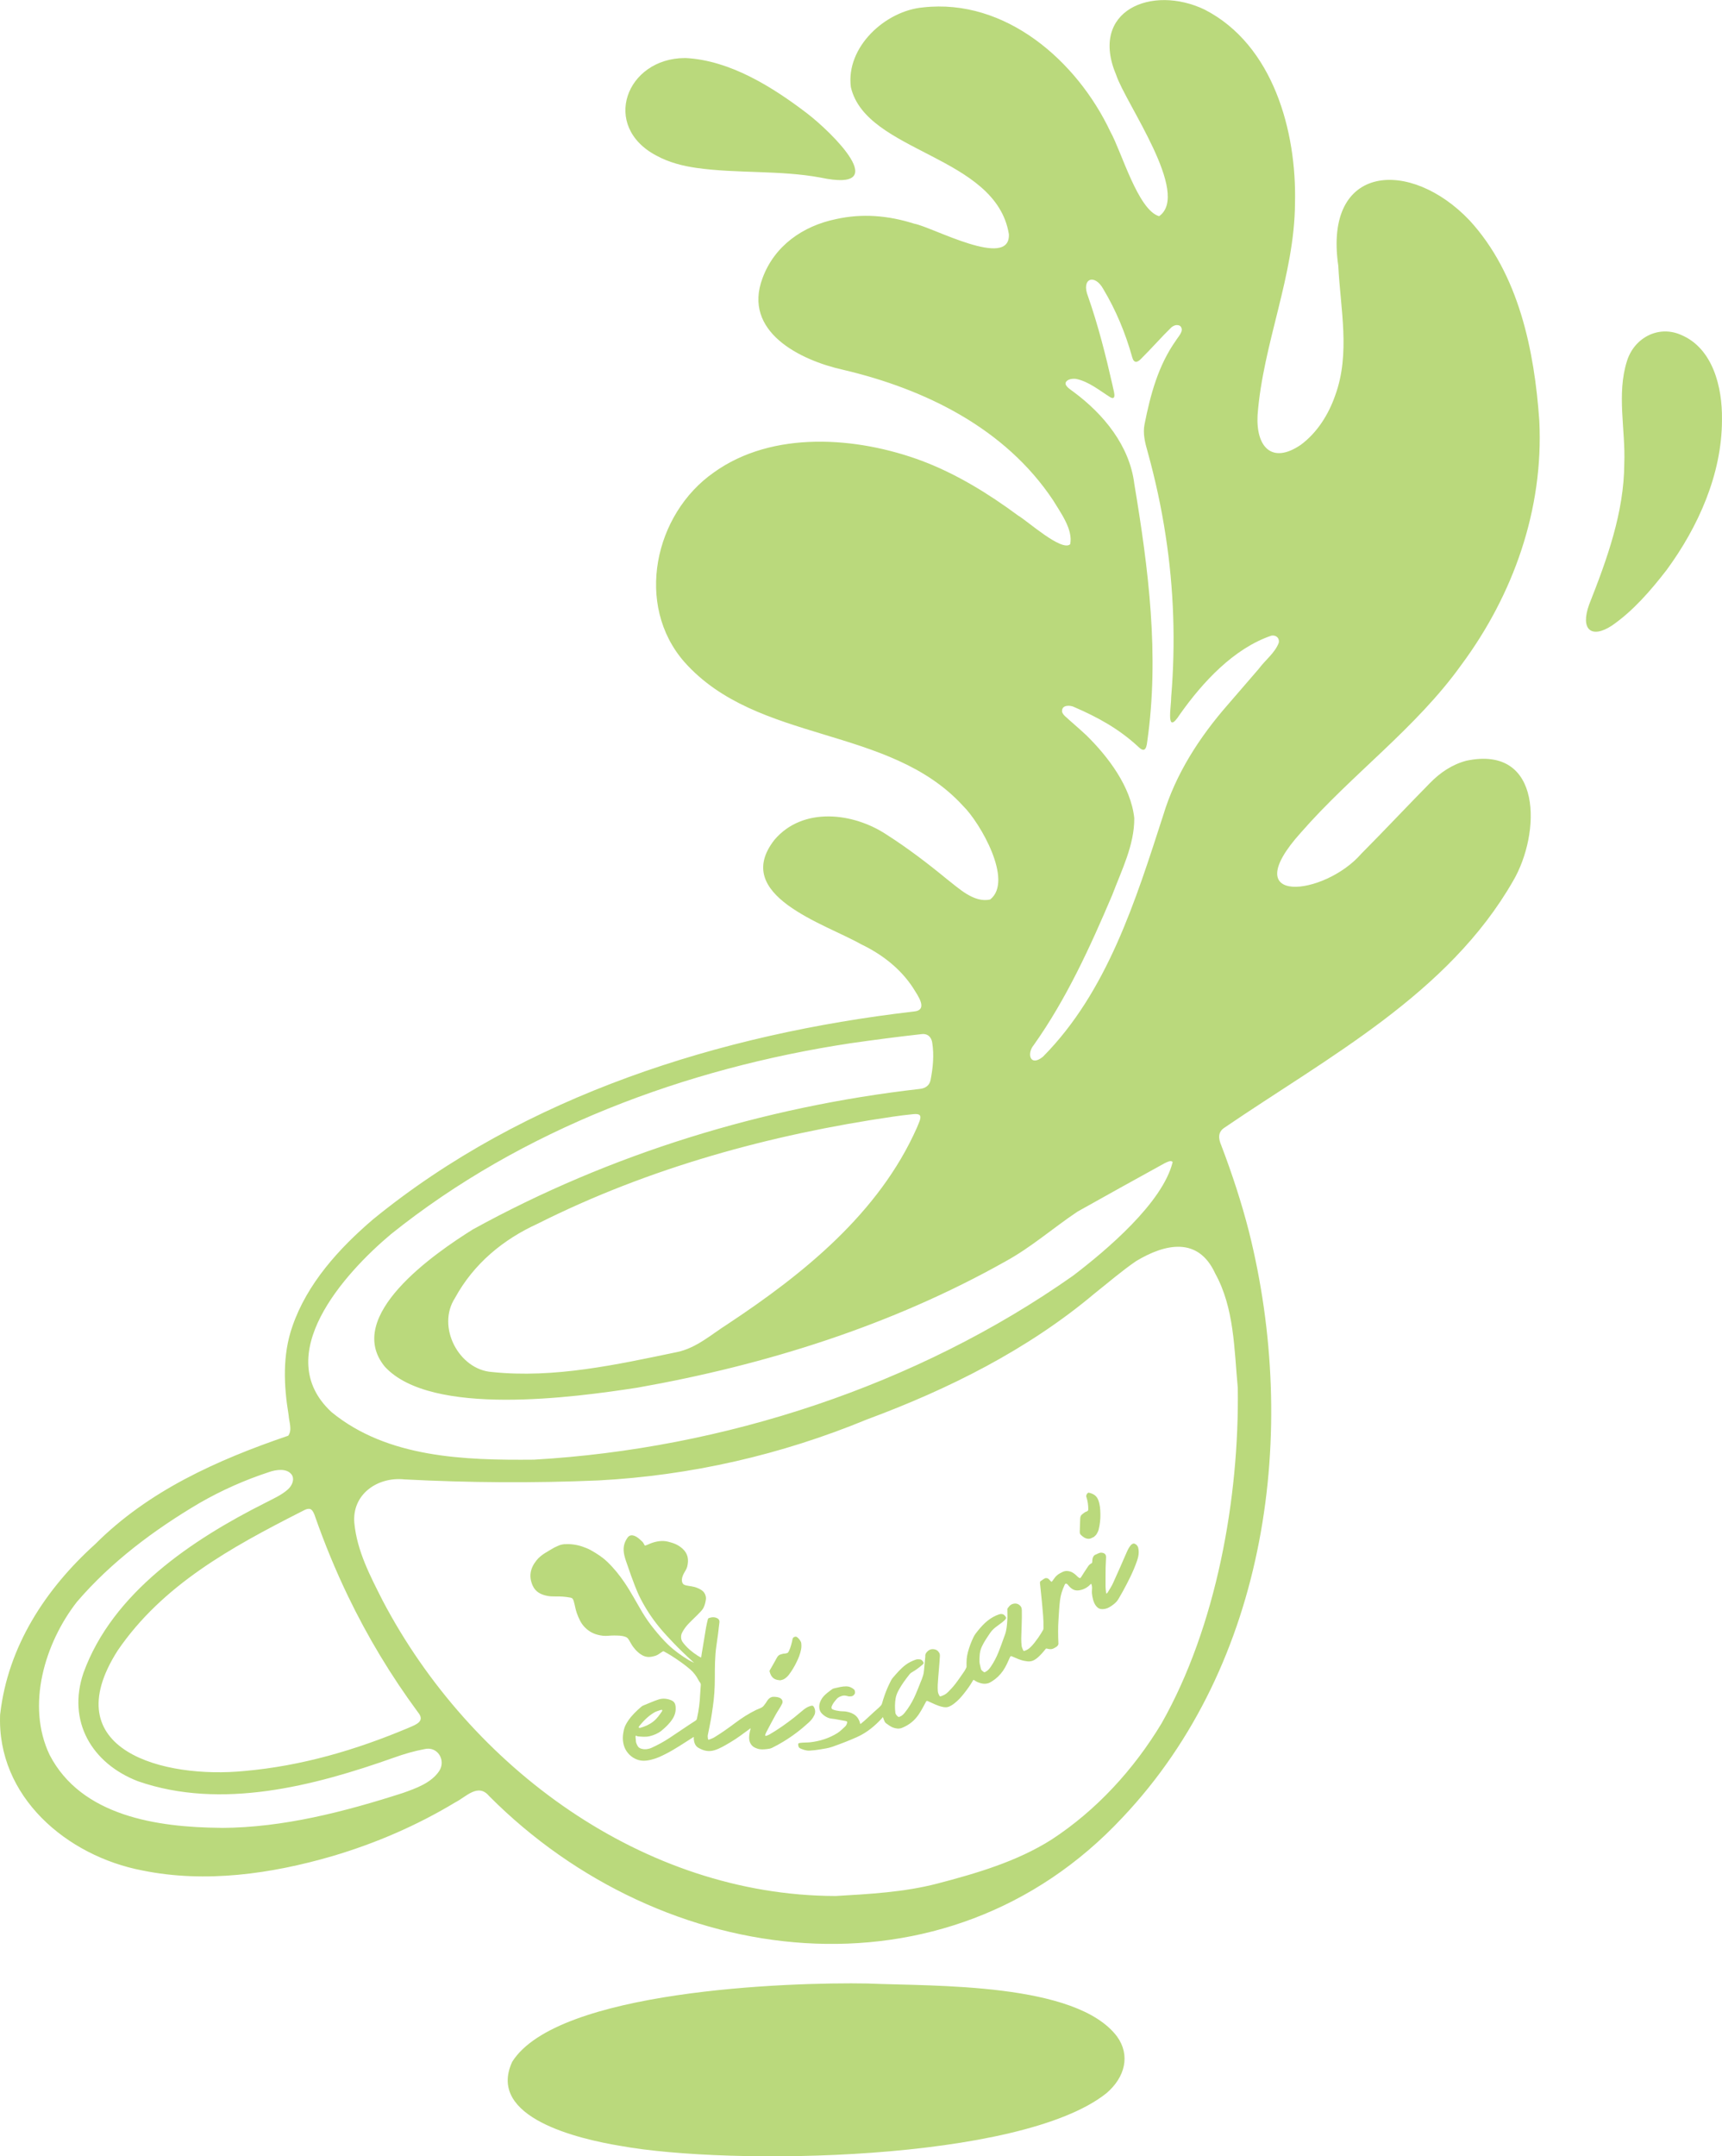 <svg width="139" height="174" viewBox="0 0 139 174" fill="none" xmlns="http://www.w3.org/2000/svg">
<g clip-path="url(#clip0_1256_1209)">
<path d="M91.774 124.699C91.796 124.728 91.851 124.803 91.864 124.845C91.967 125.232 91.906 125.594 91.777 125.958C91.477 126.82 91.07 127.611 90.641 128.399C90.528 128.606 90.402 128.822 90.292 129.009C90.183 129.197 90.06 129.322 89.905 129.445C89.663 129.639 89.411 129.8 89.108 129.836C88.805 129.871 88.627 129.797 88.443 129.545C88.259 129.293 88.172 128.887 88.143 128.586C88.114 128.286 88.211 128.067 88.082 127.795C88.078 127.786 88.078 127.792 88.072 127.795C87.836 128.05 87.572 128.222 87.233 128.302C86.775 128.415 86.513 128.257 86.223 127.912C86.213 127.899 86.203 127.879 86.194 127.87C86.084 127.77 86.003 127.734 85.929 127.905C85.748 128.312 85.626 128.657 85.564 129.132C85.503 129.607 85.477 130.184 85.442 130.691C85.4 131.305 85.406 131.934 85.432 132.554C85.432 132.557 85.429 132.567 85.432 132.573C85.468 132.703 85.351 132.845 85.267 132.89C85.183 132.935 85.148 132.961 85.096 132.99C84.893 133.103 84.728 133.09 84.522 133.032C84.457 133.012 84.428 133.022 84.396 133.067C84.222 133.297 83.963 133.581 83.767 133.749C83.57 133.916 83.405 134.017 83.202 134.052C82.999 134.084 82.86 134.049 82.692 134.02C82.331 133.955 82.03 133.8 81.708 133.665C81.595 133.616 81.572 133.623 81.52 133.736C81.353 134.104 81.198 134.481 80.962 134.82C80.723 135.159 80.439 135.44 80.087 135.66C79.984 135.724 79.878 135.792 79.765 135.824C79.448 135.915 79.184 135.844 78.897 135.728C78.803 135.689 78.709 135.621 78.642 135.579C78.574 135.537 78.564 135.556 78.538 135.602C78.332 135.97 78.048 136.36 77.799 136.67C77.551 136.983 77.347 137.203 77.05 137.439C76.909 137.552 76.779 137.636 76.608 137.71C76.437 137.787 76.25 137.771 76.063 137.729C75.672 137.642 75.308 137.455 74.953 137.293C74.804 137.226 74.794 137.226 74.711 137.38C74.491 137.787 74.291 138.201 73.978 138.581C73.668 138.962 73.252 139.253 72.787 139.434C72.548 139.524 72.293 139.476 72.087 139.401C71.88 139.327 71.69 139.166 71.548 139.075C71.406 138.982 71.403 138.882 71.354 138.791C71.306 138.701 71.312 138.623 71.27 138.581C71.228 138.539 71.219 138.62 71.196 138.643C70.615 139.276 69.986 139.799 69.198 140.157C68.53 140.46 67.856 140.715 67.168 140.958C66.868 141.064 66.519 141.109 66.226 141.161C65.932 141.213 65.619 141.245 65.354 141.261C65.09 141.277 64.832 141.184 64.641 141.103C64.451 141.022 64.448 140.928 64.431 140.793C64.415 140.657 64.49 140.654 64.593 140.638C64.851 140.599 65.116 140.619 65.383 140.59C66.171 140.502 66.897 140.273 67.572 139.86C67.823 139.705 68.004 139.511 68.217 139.318C68.295 139.247 68.343 139.146 68.372 139.043C68.404 138.943 68.388 138.895 68.262 138.872C67.985 138.82 67.675 138.765 67.388 138.714C67.23 138.685 67.062 138.688 66.904 138.633C66.745 138.578 66.616 138.504 66.481 138.397C66.349 138.291 66.216 138.155 66.168 137.981C66.09 137.703 66.135 137.452 66.261 137.2C66.387 136.948 66.568 136.777 66.778 136.602C66.907 136.496 67.046 136.399 67.184 136.296C67.23 136.263 67.284 136.247 67.343 136.234C67.675 136.16 67.988 136.07 68.337 136.076C68.562 136.083 68.756 136.173 68.934 136.322C69.017 136.389 69.047 136.59 68.992 136.68C68.869 136.88 68.75 136.887 68.53 136.887C68.475 136.887 68.469 136.87 68.379 136.851C68.285 136.832 68.156 136.796 68.007 136.835C67.859 136.874 67.668 136.941 67.536 137.096C67.404 137.251 67.23 137.448 67.149 137.658C67.139 137.687 67.123 137.707 67.12 137.761C67.117 137.816 67.12 137.897 67.21 137.936C67.391 138.013 67.594 138.049 67.798 138.075C68.001 138.1 68.175 138.078 68.395 138.129C68.934 138.249 69.276 138.494 69.427 139.05C69.431 139.066 69.421 139.111 69.45 139.108C69.479 139.104 69.514 139.069 69.54 139.05C69.889 138.769 70.212 138.449 70.541 138.149C70.731 137.975 70.928 137.823 71.102 137.629C71.144 137.584 71.18 137.519 71.196 137.461C71.319 137.022 71.467 136.593 71.648 136.176C71.735 135.973 71.835 135.782 71.932 135.586C71.971 135.508 72.025 135.44 72.08 135.372C72.393 135.011 72.694 134.656 73.074 134.362C73.332 134.165 73.62 134.023 73.93 133.916C74.036 133.881 74.162 133.891 74.272 133.9C74.385 133.913 74.469 134.017 74.52 134.097C74.572 134.181 74.562 134.239 74.498 134.297C74.343 134.439 74.159 134.575 73.997 134.694C73.836 134.814 73.684 134.885 73.526 134.995C73.475 135.03 73.439 135.079 73.4 135.127C73.091 135.518 72.803 135.905 72.561 136.344C72.442 136.557 72.338 136.793 72.296 137.038C72.232 137.422 72.225 137.826 72.274 138.2C72.29 138.339 72.4 138.449 72.474 138.51C72.548 138.572 72.584 138.539 72.629 138.523C72.803 138.459 72.919 138.339 73.029 138.204C73.329 137.836 73.588 137.41 73.788 136.993C73.988 136.573 74.136 136.163 74.307 135.75C74.385 135.569 74.456 135.376 74.507 135.211C74.559 135.05 74.569 134.933 74.585 134.788C74.627 134.414 74.649 134.055 74.688 133.687C74.688 133.678 74.688 133.671 74.688 133.661C74.675 133.5 74.727 133.397 74.84 133.28C74.953 133.164 75.079 133.084 75.246 133.074C75.414 133.064 75.598 133.113 75.708 133.232C75.818 133.351 75.879 133.455 75.869 133.61C75.827 134.385 75.74 135.163 75.695 135.934C75.685 136.109 75.689 136.289 75.701 136.454C75.714 136.619 75.766 136.719 75.843 136.854C75.856 136.88 75.905 136.893 75.937 136.88C76.176 136.796 76.34 136.722 76.531 136.531C76.721 136.341 76.934 136.112 77.109 135.886C77.367 135.553 77.615 135.179 77.854 134.837C77.912 134.753 77.967 134.63 77.999 134.565C78.032 134.501 78.019 134.494 78.019 134.456C78.012 134.046 78.019 133.729 78.128 133.322C78.235 132.919 78.396 132.477 78.59 132.086C78.674 131.915 78.803 131.747 78.926 131.598C79.168 131.301 79.445 130.988 79.739 130.762C80.033 130.536 80.304 130.385 80.639 130.268C80.814 130.207 80.988 130.23 81.107 130.368C81.23 130.507 81.262 130.575 81.101 130.73C80.943 130.882 80.746 131.027 80.533 131.179C80.32 131.331 80.081 131.527 79.92 131.77C79.684 132.118 79.439 132.477 79.255 132.867C79.142 133.109 79.084 133.364 79.074 133.639C79.068 133.784 79.051 133.929 79.061 134.088C79.071 134.246 79.145 134.498 79.174 134.643C79.206 134.788 79.329 134.856 79.403 134.911C79.481 134.962 79.5 134.93 79.539 134.911C79.739 134.811 79.868 134.656 79.984 134.481C80.229 134.12 80.436 133.723 80.594 133.329C80.755 132.935 80.878 132.567 81.023 132.173C81.088 131.996 81.156 131.828 81.201 131.637C81.246 131.447 81.269 131.243 81.288 131.043C81.327 130.646 81.327 130.255 81.314 129.849C81.314 129.823 81.307 129.807 81.353 129.758C81.394 129.71 81.466 129.603 81.54 129.539C81.721 129.381 82.034 129.342 82.227 129.471C82.421 129.6 82.476 129.729 82.482 129.939C82.501 130.695 82.447 131.469 82.434 132.215C82.434 132.415 82.447 132.651 82.466 132.809C82.485 132.967 82.55 133.048 82.585 133.148C82.621 133.248 82.653 133.222 82.708 133.206C82.889 133.155 83.047 133.045 83.176 132.922C83.408 132.703 83.634 132.389 83.802 132.154C83.97 131.918 84.057 131.76 84.193 131.534C84.222 131.485 84.228 131.44 84.231 131.392C84.248 130.707 84.173 130.033 84.112 129.352C84.064 128.816 83.999 128.283 83.947 127.747C83.938 127.653 83.96 127.608 84.041 127.553C84.125 127.498 84.206 127.447 84.299 127.382C84.389 127.318 84.541 127.331 84.625 127.395C84.709 127.46 84.741 127.527 84.812 127.586C84.883 127.644 84.877 127.663 84.948 127.576C85.022 127.486 85.083 127.379 85.174 127.266C85.267 127.153 85.432 127.017 85.577 126.943C85.722 126.869 85.871 126.779 86.039 126.769C86.339 126.756 86.568 126.856 86.791 127.043C86.891 127.13 86.984 127.24 87.088 127.305C87.191 127.369 87.21 127.347 87.272 127.253C87.459 126.966 87.639 126.666 87.843 126.375C87.914 126.272 88.007 126.197 88.13 126.13C88.149 126.12 88.159 126.11 88.166 126.042C88.172 125.978 88.166 125.852 88.198 125.745C88.23 125.639 88.282 125.503 88.43 125.448C88.579 125.397 88.724 125.274 88.918 125.29C89.111 125.306 89.285 125.39 89.282 125.642C89.279 125.894 89.25 126.191 89.247 126.462C89.243 126.966 89.234 127.492 89.24 128.002C89.24 128.167 89.263 128.335 89.282 128.493C89.285 128.519 89.276 128.59 89.314 128.583C89.35 128.577 89.405 128.519 89.427 128.477C89.573 128.234 89.731 127.996 89.85 127.734C90.228 126.917 90.58 126.091 90.941 125.268C91.031 125.064 91.128 124.867 91.27 124.693C91.29 124.67 91.309 124.648 91.328 124.635C91.48 124.522 91.561 124.525 91.709 124.638C91.729 124.654 91.751 124.664 91.774 124.693V124.699Z" fill="#BAD97C"/>
<path d="M65.732 138.401C65.838 138.175 65.816 137.949 65.693 137.732C65.638 137.639 65.58 137.619 65.474 137.645C65.261 137.697 65.064 137.803 64.89 137.942C64.622 138.155 64.373 138.375 64.102 138.591C63.476 139.082 62.815 139.547 62.127 139.95C62.043 139.999 61.933 140.041 61.866 140.063C61.798 140.086 61.814 140.076 61.782 140.054C61.746 140.031 61.766 140.025 61.775 139.979C61.785 139.934 61.811 139.863 61.84 139.808C62.088 139.324 62.35 138.84 62.614 138.359C62.779 138.055 62.989 137.787 63.137 137.464C63.205 137.316 63.16 137.145 63.005 137.042C62.85 136.938 62.621 136.919 62.437 136.919C62.253 136.919 62.108 137.016 62.004 137.138C61.901 137.261 61.853 137.384 61.759 137.493C61.666 137.603 61.653 137.665 61.523 137.755C61.394 137.845 61.197 137.9 61.036 137.978C60.439 138.272 59.887 138.62 59.352 139.024C58.812 139.427 58.257 139.828 57.676 140.179C57.547 140.257 57.399 140.315 57.254 140.367C57.209 140.383 57.157 140.396 57.147 140.312C57.138 140.228 57.115 140.112 57.134 140.012C57.218 139.573 57.315 139.153 57.392 138.701C57.447 138.385 57.489 138.084 57.538 137.745C57.654 136.961 57.702 136.189 57.702 135.372C57.702 134.556 57.702 133.655 57.822 132.838C57.922 132.18 58.002 131.556 58.073 130.901C58.086 130.775 58.038 130.659 57.919 130.591C57.689 130.465 57.47 130.485 57.221 130.562C57.186 130.575 57.15 130.617 57.141 130.653C57.086 130.882 57.028 131.114 56.989 131.347C56.87 132.047 56.763 132.761 56.641 133.452C56.624 133.535 56.621 133.648 56.605 133.694C56.589 133.742 56.637 133.758 56.573 133.739C56.508 133.72 56.379 133.639 56.292 133.584C55.856 133.3 55.472 132.983 55.146 132.561C55.072 132.464 55.014 132.377 54.988 132.228C54.962 132.079 54.978 131.895 55.062 131.737C55.227 131.427 55.395 131.205 55.666 130.93C55.937 130.656 56.279 130.339 56.566 130.033C56.657 129.936 56.728 129.852 56.808 129.69C56.889 129.529 56.96 129.248 56.983 129.025C57.002 128.803 56.899 128.541 56.737 128.399C56.576 128.257 56.431 128.193 56.253 128.121C55.959 128.002 55.675 127.996 55.375 127.928C55.188 127.886 55.082 127.799 55.049 127.595C55.017 127.392 55.088 127.189 55.182 126.998C55.275 126.808 55.42 126.63 55.472 126.417C55.611 125.845 55.537 125.364 55.085 124.958C54.736 124.648 54.388 124.515 53.92 124.399C53.452 124.283 52.939 124.37 52.477 124.557C52.345 124.609 52.2 124.69 52.054 124.719C52.032 124.722 52.045 124.693 52.012 124.651C51.98 124.609 51.932 124.486 51.87 124.425C51.693 124.254 51.496 124.057 51.264 123.954C51.028 123.85 50.809 123.854 50.651 124.083C50.334 124.532 50.276 124.98 50.399 125.513C50.463 125.794 50.567 126.065 50.66 126.336C50.847 126.882 51.038 127.431 51.251 127.97C51.389 128.322 51.535 128.67 51.709 129.006C52.132 129.826 52.629 130.582 53.213 131.295C53.584 131.747 53.981 132.17 54.385 132.593C54.862 133.09 55.366 133.574 55.879 134.039C55.927 134.081 55.982 134.13 56.031 134.175C55.885 134.104 55.705 134.029 55.569 133.945C54.975 133.577 54.426 133.187 53.923 132.706C53.52 132.318 53.161 131.899 52.806 131.463C52.451 131.027 52.129 130.569 51.838 130.084C51.364 129.287 50.931 128.464 50.412 127.699C50.002 127.098 49.556 126.54 49.03 126.036C48.624 125.645 48.156 125.348 47.665 125.074C47.462 124.961 47.236 124.877 47.016 124.8C46.536 124.635 46.051 124.577 45.548 124.603C45.448 124.609 45.322 124.645 45.258 124.657C45.193 124.674 45.167 124.683 45.138 124.696C44.97 124.777 44.809 124.835 44.657 124.925C44.173 125.219 43.673 125.452 43.311 125.904C42.808 126.527 42.663 127.192 42.995 127.941C43.224 128.46 43.67 128.68 44.205 128.78C44.602 128.854 45.038 128.796 45.435 128.835C45.638 128.854 45.867 128.877 46.048 128.916C46.229 128.954 46.264 129.055 46.31 129.2C46.41 129.519 46.445 129.845 46.558 130.155C46.71 130.575 46.878 130.969 47.188 131.292C47.604 131.724 48.069 131.921 48.659 131.992C48.963 132.028 49.26 131.967 49.566 131.973C49.873 131.979 50.163 131.967 50.467 132.073C50.599 132.118 50.676 132.18 50.767 132.328C50.857 132.477 50.976 132.706 51.089 132.864C51.306 133.167 51.625 133.477 51.948 133.616C52.274 133.755 52.551 133.707 52.839 133.629C53.126 133.552 53.258 133.4 53.494 133.261C53.52 133.245 53.562 133.238 53.587 133.255C53.804 133.377 54.001 133.481 54.21 133.616C54.74 133.958 55.249 134.304 55.734 134.727C55.992 134.953 56.218 135.253 56.379 135.569C56.411 135.634 56.456 135.702 56.502 135.76C56.547 135.818 56.573 135.883 56.569 135.954C56.557 136.199 56.528 136.451 56.518 136.693C56.492 137.364 56.405 138.013 56.26 138.665C56.243 138.743 56.215 138.795 56.147 138.84C55.44 139.292 54.749 139.773 54.049 140.234C53.591 140.538 53.094 140.809 52.6 141.032C52.325 141.154 52.025 141.187 51.764 141.106C51.502 141.025 51.454 140.877 51.364 140.661C51.328 140.57 51.328 140.467 51.322 140.376C51.315 140.286 51.286 140.128 51.315 140.067C51.331 140.031 51.431 140.105 51.486 140.112C51.809 140.138 52.119 140.176 52.451 140.096C52.784 140.015 53.132 139.87 53.397 139.65C53.662 139.434 53.891 139.221 54.1 138.962C54.391 138.604 54.565 138.252 54.539 137.778C54.527 137.5 54.449 137.3 54.149 137.184C53.849 137.067 53.513 137.022 53.158 137.135C52.803 137.248 52.387 137.435 52.025 137.581C51.941 137.613 51.845 137.652 51.774 137.713C51.37 138.062 50.993 138.417 50.696 138.862C50.55 139.082 50.425 139.301 50.363 139.566C50.266 140.002 50.231 140.38 50.357 140.835C50.483 141.29 50.825 141.697 51.254 141.91C51.683 142.123 52.09 142.107 52.532 142.004C52.974 141.903 53.368 141.716 53.765 141.513C54.514 141.132 55.198 140.657 55.905 140.215C55.931 140.199 55.972 140.154 55.998 140.176C56.024 140.199 55.995 140.27 55.998 140.312C56.031 140.606 56.105 140.88 56.376 141.035C56.792 141.277 57.202 141.371 57.664 141.232C58.125 141.093 58.529 140.838 58.938 140.599C59.49 140.28 59.984 139.892 60.494 139.524C60.523 139.505 60.546 139.46 60.571 139.472C60.6 139.482 60.581 139.537 60.571 139.563C60.513 139.776 60.468 140.021 60.468 140.241C60.468 140.464 60.546 140.68 60.681 140.832C60.817 140.983 60.965 141.041 61.13 141.1C61.404 141.193 61.646 141.164 61.914 141.135C62.059 141.119 62.195 141.1 62.317 141.038C62.624 140.887 62.908 140.732 63.202 140.554C63.954 140.102 64.654 139.573 65.296 138.979C65.48 138.811 65.616 138.636 65.726 138.41L65.732 138.401ZM51.602 139.279C51.958 138.846 52.332 138.465 52.822 138.178C52.984 138.084 53.174 138.042 53.345 137.978C53.378 137.965 53.432 137.962 53.452 137.991C53.471 138.02 53.452 138.068 53.429 138.1C53.219 138.404 53.032 138.678 52.729 138.917C52.429 139.156 52.054 139.321 51.68 139.424C51.641 139.434 51.583 139.431 51.564 139.398C51.544 139.366 51.577 139.314 51.606 139.282L51.602 139.279Z" fill="#BAD97C"/>
<path d="M62.95 135.582C62.466 135.556 62.246 135.337 62.121 134.878C62.108 134.837 62.127 134.791 62.146 134.762C62.334 134.456 62.54 134.068 62.702 133.778C62.863 133.487 62.998 133.51 63.27 133.432C63.305 133.422 63.331 133.442 63.36 133.432C63.566 133.377 63.583 133.432 63.696 133.197C63.809 132.961 63.915 132.58 63.967 132.296C63.983 132.202 64.025 132.121 64.121 132.089C64.218 132.057 64.264 132.041 64.373 132.131C64.486 132.225 64.664 132.431 64.68 132.609C64.696 132.787 64.696 132.938 64.66 133.109C64.586 133.474 64.47 133.768 64.302 134.113C64.135 134.459 63.908 134.849 63.66 135.163C63.563 135.285 63.424 135.411 63.299 135.482C63.176 135.556 63.079 135.553 62.956 135.595C62.95 135.595 62.956 135.579 62.95 135.579V135.582Z" fill="#BAD97C"/>
<path d="M88.262 124.031C88.136 124.099 88.011 124.176 87.859 124.17C87.607 124.157 87.43 124.028 87.255 123.86C87.181 123.789 87.155 123.702 87.159 123.608C87.175 123.272 87.175 122.859 87.194 122.546C87.21 122.233 87.352 122.201 87.559 122.039C87.62 121.991 87.678 121.991 87.743 121.955C87.807 121.92 87.846 121.875 87.846 121.797C87.846 121.448 87.801 121.109 87.688 120.78C87.649 120.664 87.743 120.519 87.804 120.477C87.865 120.435 87.882 120.444 87.907 120.451C88.282 120.544 88.527 120.699 88.663 121.067C88.795 121.436 88.814 121.771 88.824 122.172C88.834 122.572 88.785 123.017 88.685 123.418C88.653 123.547 88.582 123.689 88.514 123.795C88.446 123.905 88.359 123.957 88.272 124.041C88.266 124.047 88.266 124.025 88.259 124.028L88.262 124.031Z" fill="#BAD97C"/>
<path d="M0.019 138.285C0.645 132.861 3.66 128.231 7.678 124.606C11.983 120.299 17.489 117.823 23.266 115.851C23.611 115.379 23.328 114.727 23.298 114.191C22.905 111.831 22.792 109.352 23.595 107.047C24.783 103.579 27.358 100.748 30.105 98.398C42.359 88.39 58.18 83.434 73.726 81.626C74.995 81.533 74.068 80.316 73.7 79.709C72.68 78.15 71.193 77.004 69.518 76.2C66.552 74.521 59.006 72.245 62.517 67.764C64.809 65.075 68.872 65.565 71.561 67.344C73.268 68.435 74.862 69.649 76.44 70.944C77.409 71.693 78.616 72.868 79.923 72.584C81.84 71.083 79.103 66.363 77.744 65.036C71.77 58.486 61.136 60.045 55.243 53.417C51.228 48.833 52.803 41.482 57.628 38.118C62.369 34.718 69.163 35.231 74.41 37.185C77.225 38.247 79.8 39.842 82.182 41.601C82.921 42.027 85.71 44.542 86.384 43.916C86.632 42.734 85.609 41.365 85.006 40.368C81.146 34.563 74.675 31.396 68.082 29.846C64.577 29.072 59.923 26.76 61.553 22.441C62.511 19.832 64.812 18.234 67.462 17.685C69.566 17.211 71.686 17.378 73.794 18.05C75.204 18.289 81.591 21.805 81.436 18.886C80.384 12.51 69.918 12.339 68.682 7.032C68.262 3.8 71.461 0.869 74.51 0.597C81.162 -0.148 86.939 4.911 89.637 10.641C90.528 12.229 91.854 16.949 93.562 17.446C96.131 15.645 90.867 8.355 90.105 6.066C87.882 0.846 92.978 -1.269 97.244 0.778C102.769 3.619 104.674 10.589 104.532 16.391C104.496 22.257 101.943 27.719 101.511 33.504C101.375 36.042 102.647 37.485 104.983 35.906C106.329 34.918 107.252 33.427 107.782 31.893C109.011 28.52 108.201 24.946 108.027 21.453C106.82 13.169 113.862 12.775 118.619 17.779C122.602 22.111 123.854 28.268 124.254 33.959C124.606 41.107 122.156 47.99 117.964 53.643C114.311 58.75 109.134 62.463 105.029 67.16C99.636 73.129 106.917 72.319 109.889 68.884C111.761 67.005 113.571 65.065 115.43 63.183C116.25 62.34 117.225 61.682 118.377 61.381C124.564 60.093 124.373 67.289 122.134 71.092C116.912 80.196 107.226 85.275 98.832 90.999C98.296 91.354 98.341 91.87 98.59 92.445C99.448 94.701 100.21 97.016 100.81 99.357C104.858 115.473 102.356 134.239 90.615 146.653C76.392 161.897 53.497 159.024 39.474 144.919C38.583 143.857 37.618 145.003 36.753 145.435C33.649 147.308 30.299 148.751 26.82 149.778C21.904 151.208 16.585 151.97 11.496 150.933C5.383 149.768 -0.268 144.964 0.01 138.343L0.019 138.285ZM67.472 152.993C70.205 152.832 72.974 152.686 75.64 151.996C78.826 151.163 82.085 150.213 84.88 148.441C88.514 146.071 91.525 142.772 93.759 139.066C98.183 131.266 100.045 120.88 99.913 111.98C99.62 108.871 99.639 105.552 98.087 102.753C96.718 99.767 94.049 100.348 91.696 101.768C90.522 102.575 89.463 103.496 88.353 104.374C82.95 108.916 76.56 112.102 69.966 114.543C63.04 117.4 55.75 119.066 48.298 119.46C43.086 119.683 37.844 119.647 32.635 119.376C30.483 119.15 28.407 120.57 28.601 122.888C28.82 125.164 29.882 127.166 30.896 129.171C37.973 142.636 51.961 152.945 67.41 152.993H67.472ZM94.64 93.746C94.488 93.607 94.198 93.778 94.007 93.865C91.667 95.15 89.308 96.464 86.978 97.768C85.012 99.082 83.221 100.664 81.139 101.797C71.964 106.953 61.795 110.146 51.454 111.973C46.335 112.761 34.801 114.346 31.064 110.282C27.71 106.194 35.104 101.123 38.157 99.212C49.256 93.1 61.64 89.304 74.226 87.87C74.698 87.828 75.04 87.586 75.12 87.128C75.311 86.14 75.408 85.152 75.253 84.161C75.195 83.702 74.898 83.379 74.378 83.447C72.484 83.657 70.547 83.912 68.65 84.183C55.337 86.201 42.133 91.112 31.561 99.586C27.765 102.769 21.811 109.384 26.768 113.952C31.293 117.652 37.515 117.833 43.095 117.784C58.435 116.903 74.03 111.802 86.616 102.94C89.305 100.893 93.849 97.055 94.656 93.775L94.64 93.752V93.746ZM74.236 89.988C74.152 89.891 73.955 89.882 73.723 89.904C73.139 89.962 72.642 90.023 72.067 90.108C62.172 91.551 52.364 94.24 43.421 98.734C40.604 100.015 38.235 101.975 36.724 104.742C35.217 107.073 37.05 110.533 39.716 110.711C44.728 111.237 49.773 110.117 54.659 109.1C56.224 108.771 57.422 107.676 58.742 106.84C64.874 102.785 70.947 97.885 74.004 91.015C74.139 90.669 74.391 90.208 74.259 90.014L74.236 89.988ZM25.061 121.775C24.796 121.678 24.48 121.907 24.221 122.03C18.664 124.861 13.116 127.892 9.501 133.181C4.331 141.271 13.281 143.55 19.745 142.904C24.347 142.498 28.733 141.21 32.955 139.431C33.549 139.172 34.362 138.911 33.739 138.168C31.551 135.201 29.679 132.093 28.088 128.79C27.081 126.698 26.193 124.545 25.419 122.327C25.354 122.133 25.251 121.888 25.096 121.794L25.061 121.775ZM85.722 57.401C85.748 57.543 85.848 57.675 85.961 57.782C86.523 58.298 87.117 58.795 87.681 59.322C89.453 61.059 91.29 63.483 91.558 66.017C91.577 68.183 90.528 70.234 89.779 72.222C87.994 76.419 86.087 80.6 83.441 84.332C82.876 85 83.131 86.12 84.186 85.271C89.379 80.032 91.67 72.658 93.888 65.807C94.891 62.466 96.812 59.493 99.1 56.874C99.936 55.913 100.768 54.95 101.598 53.982C102.127 53.262 102.921 52.681 103.224 51.861C103.295 51.496 103.021 51.231 102.634 51.289C99.587 52.322 97.073 55.054 95.246 57.636C94.065 59.473 94.552 56.971 94.54 56.226C94.898 51.89 94.756 47.528 94.091 43.222C93.746 40.939 93.252 38.679 92.635 36.449C92.429 35.732 92.239 34.986 92.387 34.24C92.861 31.855 93.487 29.498 94.924 27.47C95.121 27.144 95.592 26.705 95.301 26.344C95.217 26.231 94.969 26.211 94.872 26.247C94.746 26.282 94.636 26.344 94.536 26.434C93.733 27.215 92.971 28.097 92.129 28.93C91.819 29.265 91.528 29.333 91.393 28.83C90.841 26.854 90.073 25.023 89.063 23.332C88.362 22.053 87.246 22.46 87.827 23.919C88.65 26.276 89.263 28.704 89.815 31.138C89.844 31.387 90.202 32.349 89.644 32.068C88.785 31.535 87.901 30.789 86.868 30.576C86.584 30.537 86.155 30.583 86.026 30.863C85.922 31.157 86.439 31.448 86.671 31.632C89.095 33.43 91.183 35.971 91.561 39.044C92.71 45.914 93.597 52.884 92.606 59.828C92.532 60.523 92.342 60.716 91.864 60.242C90.315 58.805 88.572 57.859 86.739 57.068C86.4 56.884 85.729 56.868 85.729 57.359V57.401H85.722ZM17.88 147.498C22.866 147.476 27.804 146.194 32.519 144.68C33.581 144.302 34.798 143.879 35.453 142.908C36.017 142.036 35.32 140.88 34.255 141.142C33.426 141.297 32.613 141.536 31.819 141.82C25.351 144.115 17.863 146.068 11.141 143.734C7.407 142.297 5.409 138.892 6.739 134.985C9.088 128.503 15.52 124.231 21.427 121.261C22.053 120.935 22.73 120.645 23.25 120.173C23.611 119.847 23.802 119.311 23.521 118.963C23.127 118.462 22.272 118.585 21.707 118.788C19.768 119.421 17.876 120.264 16.108 121.281C12.464 123.431 8.979 126.023 6.2 129.268C3.631 132.567 2.091 137.597 4.005 141.607C6.568 146.549 12.684 147.45 17.815 147.492H17.876L17.88 147.498Z" fill="#BAD97C"/>
<path d="M70.128 160.057C75.401 160.279 86.871 159.96 90.166 164.328C91.251 165.829 90.835 167.605 89.308 168.909C82.379 174.433 58.903 174.768 50.05 173.151C46.787 172.609 39.239 170.894 41.349 166.365C44.97 160.625 63.508 159.928 70.06 160.053H70.128V160.057Z" fill="#BAD97C"/>
<path d="M138.997 33.901C138.994 38.26 137.076 42.534 134.514 46.014C133.233 47.664 131.826 49.301 130.096 50.492C128.469 51.547 127.54 50.828 128.275 48.784C129.718 45.13 131.096 41.343 131.112 37.404C131.219 34.67 130.483 31.796 131.329 29.136C131.9 27.283 133.839 26.218 135.669 27.012C138.267 28.081 139.035 31.254 138.997 33.837V33.901Z" fill="#BAD97C"/>
<path d="M55.356 4.684C58.925 4.872 62.34 7.006 65.141 9.143C67.11 10.65 72.187 15.593 66.226 14.328C62.934 13.721 59.535 14.018 56.218 13.55C55.108 13.391 53.994 13.107 53 12.565C48.478 10.198 50.538 4.697 55.288 4.684H55.356Z" fill="#BAD97C"/>
</g>
<defs>
<clipPath id="clip0_1256_1209">
<rect width="139" height="174" fill="white"/>
</clipPath>
</defs>
</svg>
